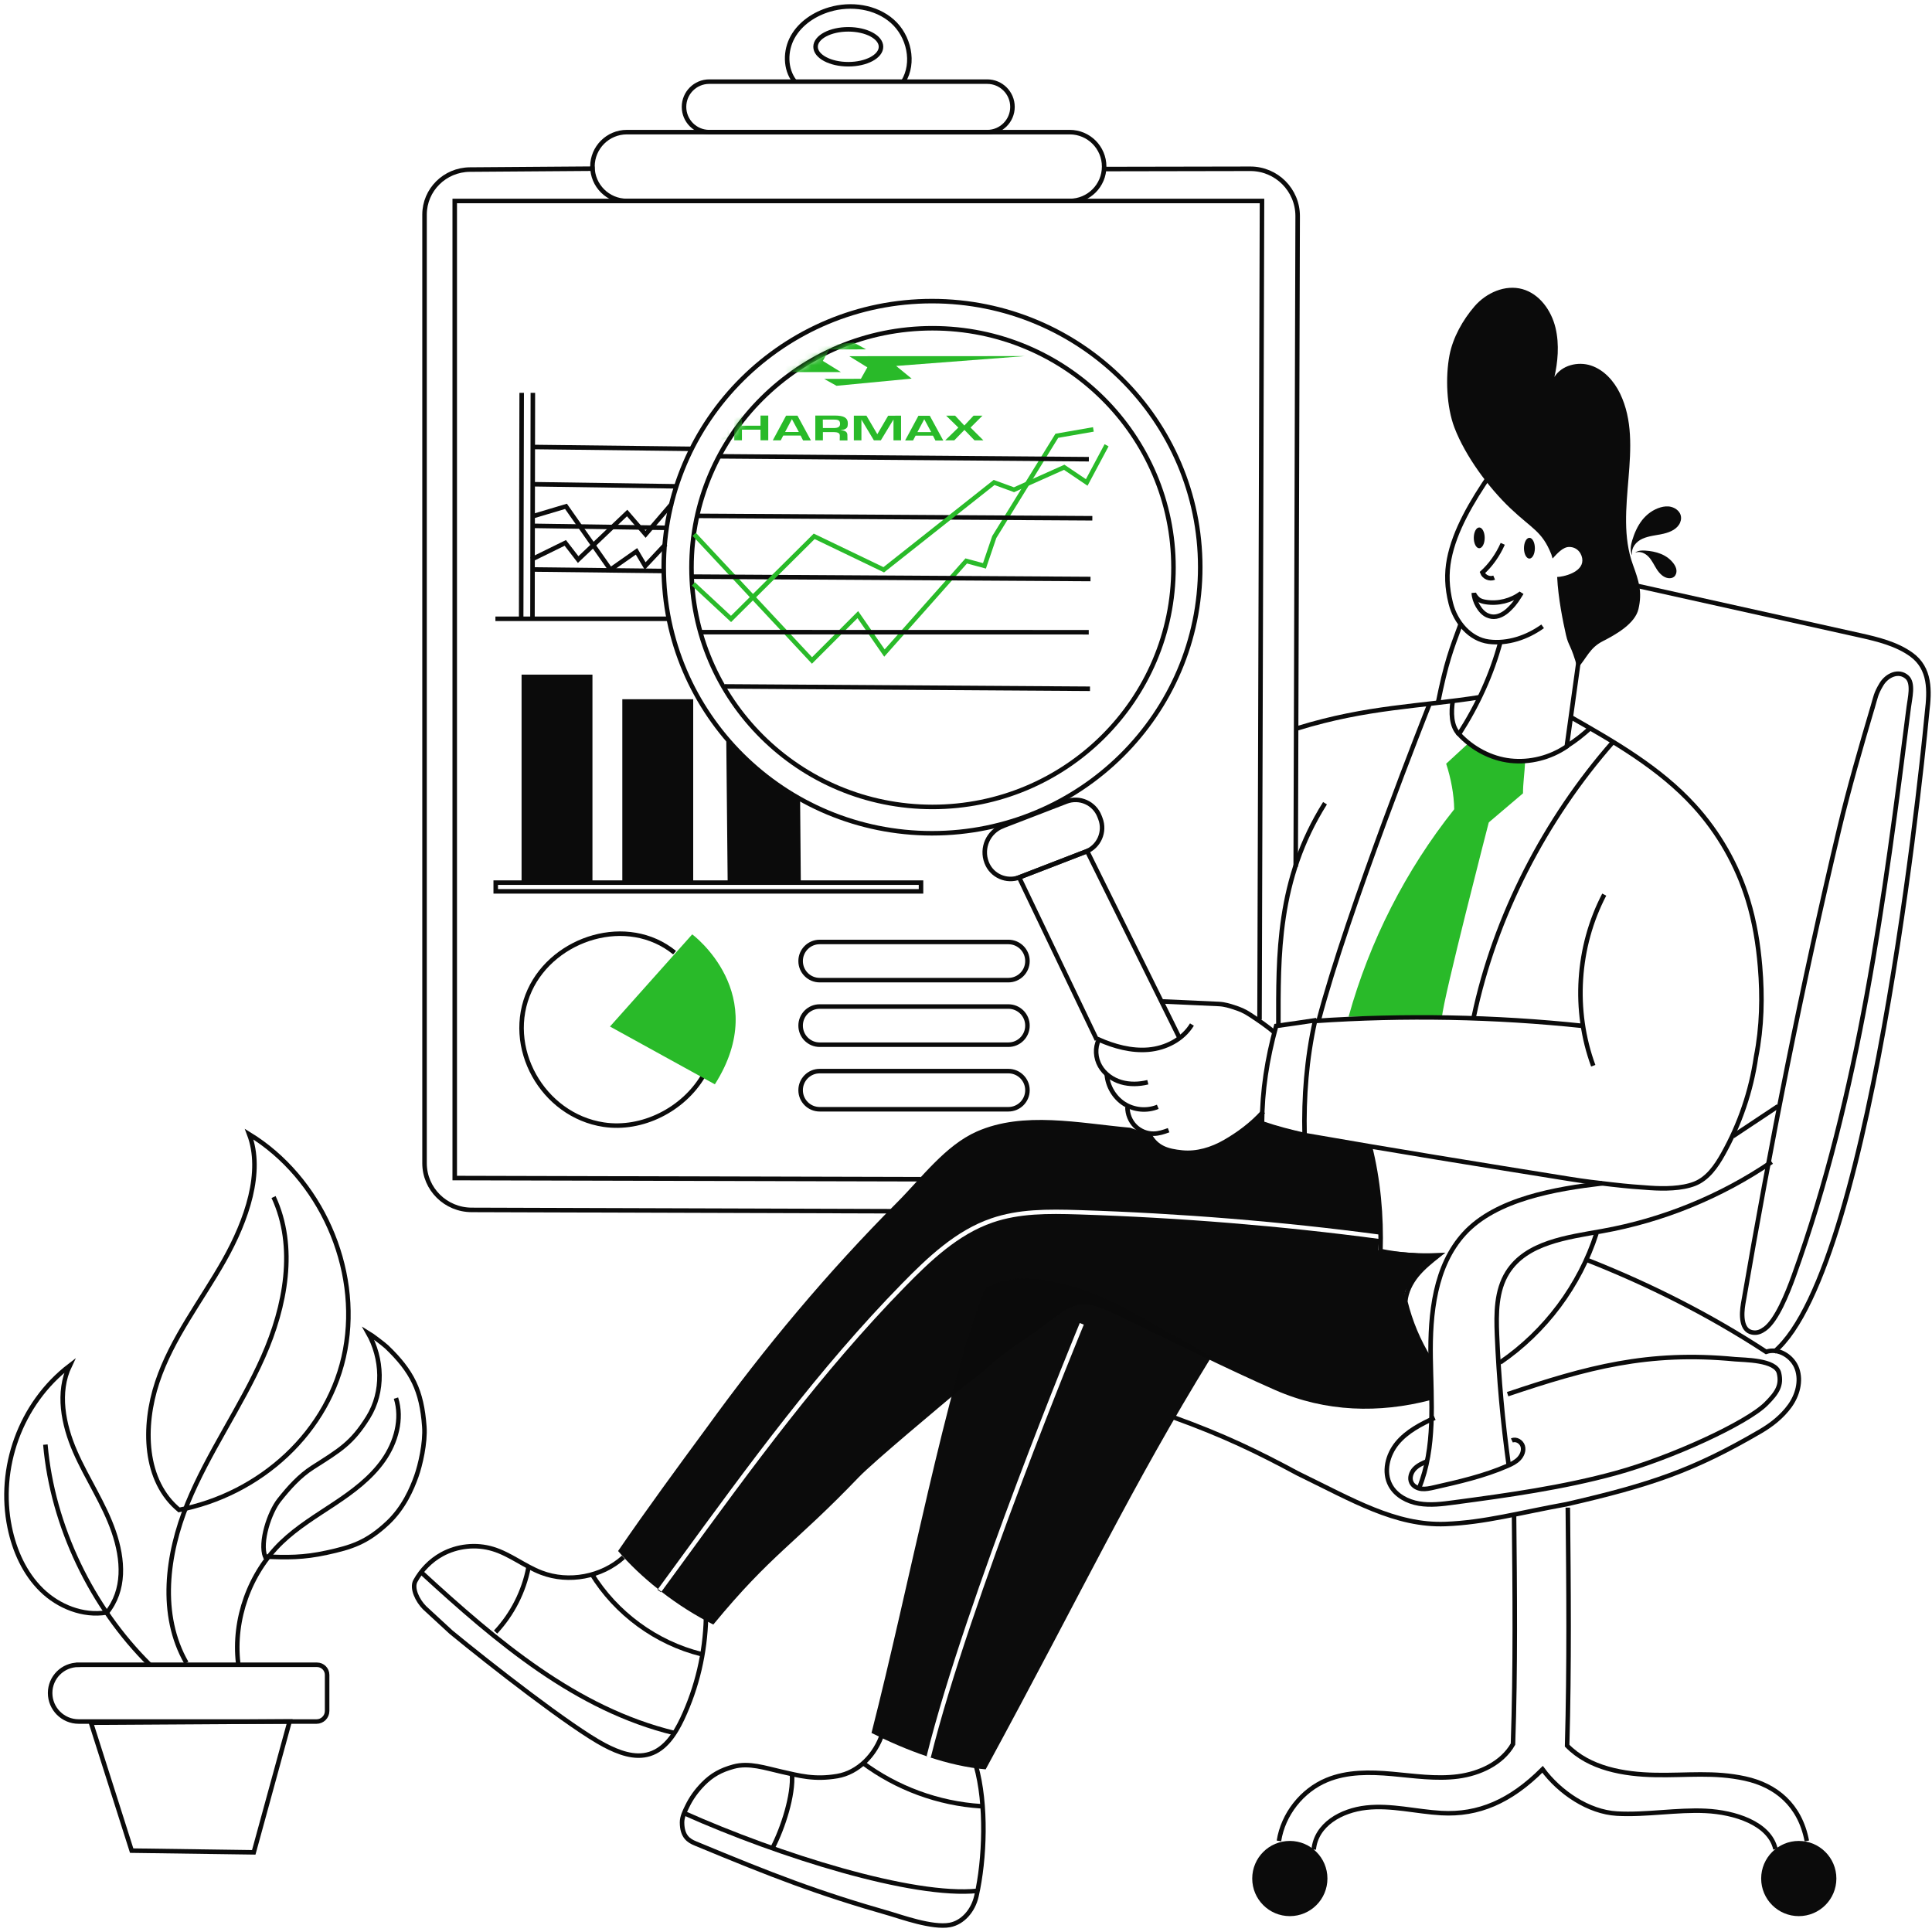 <?xml version="1.0" encoding="UTF-8"?> <svg xmlns="http://www.w3.org/2000/svg" width="299" height="299" viewBox="0 0 299 299" fill="none"><path d="M41.044 240.942C40.16 238.688 41.706 234.036 43.218 232.139C44.724 230.242 46.351 228.413 48.389 227.11C52.642 224.396 54.465 223.363 56.956 219.367C59.447 215.371 59.197 210.22 56.956 206.277C57.57 206.642 59.373 208.019 59.845 208.451C63.781 212.232 65.266 215.202 65.671 220.791C65.853 223.303 65.037 226.766 64.442 228.44C63.754 230.377 62.498 233.341 60.014 235.677C56.767 238.721 54.404 239.457 50.556 240.294C46.945 241.077 44.481 241.057 40.781 240.888" stroke="#0B0B0B" stroke-width="0.7" stroke-miterlimit="10"></path><path d="M174.981 174.536C174.981 174.536 174.92 174.529 174.893 174.529C174.88 174.522 174.873 174.522 174.859 174.516L174.981 174.536Z" fill="#0B0B0B"></path><path d="M213.463 191.061C198.375 189.056 182.747 187.78 167.004 187.274C162.07 187.119 157.641 187.105 153.402 188.557C147.934 190.433 143.58 194.578 139.583 198.662C126.689 211.84 116.023 226.469 104.722 241.961L101.833 245.917C99.545 244.108 97.432 242.11 95.656 240.037C100.152 233.483 104.79 227.171 109.434 220.859C118.413 208.444 128.147 196.813 138.82 186.106C142.607 182.312 146.273 177.283 151.174 175.116C158.411 171.923 167.025 173.827 174.903 174.529C175.902 174.859 176.584 175.129 177.59 175.467C178.953 177.263 181.167 178.309 183.388 178.444C185.603 178.572 187.81 177.87 189.748 176.79C191.685 175.71 193.386 174.252 195.04 172.773C195.121 172.962 195.081 173.239 195.047 173.523C200.454 175.231 206.017 176.412 211.633 177.155C213.119 181.684 213.686 186.396 213.463 191.061Z" fill="#0B0B0B"></path><path d="M221.773 216.437C221.705 216.572 221.523 216.632 221.341 216.693C213.496 218.725 205.213 218.577 197.362 215.134C189.93 211.873 181.079 207.458 173.762 203.941C169.063 201.68 167.207 200.91 163.771 203.495C157.371 208.295 158.451 207.222 155.575 209.382C151.822 212.204 154.448 210.597 149.23 214.513C145.618 217.557 135.229 226.191 132.886 228.635C122.915 239.038 119.405 240.476 110.393 251.419C107.679 250.062 104.918 248.32 102.359 246.335L105.269 242.353C116.549 226.887 127.209 212.278 140.069 199.135C144.004 195.111 148.298 191.027 153.624 189.198C157.756 187.78 162.117 187.793 166.984 187.949C182.7 188.455 198.307 189.731 213.375 191.729L213.462 191.067C213.422 191.871 213.368 192.681 213.28 193.484C216.325 193.761 219.383 193.984 222.441 194.206C220.807 195.233 219.417 196.542 218.492 198.156C217.574 199.776 217.142 199.695 217.58 201.504C218.134 203.793 219.936 207.573 220.99 209.672C222.029 211.745 221.685 214.094 221.773 216.437Z" fill="#0B0B0B"></path><path d="M104.399 147.434C97.135 141.52 85.719 145.098 81.986 153.246C77.969 162.022 83.964 172.627 93.429 174.052C99.389 174.95 105.735 171.716 108.814 166.525" stroke="#0B0B0B" stroke-width="0.7" stroke-miterlimit="10"></path><path d="M235.701 122.778C235.701 121.212 235.944 119.707 236.038 117.769C232.231 117.769 230.165 117.263 227.485 114.812C226.263 115.92 225.176 116.959 223.812 118.195C224.548 120.456 225.021 122.927 225.055 125.242C225.115 125.533 225.358 125.58 225.642 125.661C227.249 126.113 228.788 126.835 230.394 127.288L235.694 122.785L235.701 122.778Z" fill="#29BA29"></path><path d="M142.513 182.5L70.375 182.317V31.102H195.31L194.926 157.792" stroke="#0B0B0B" stroke-width="0.7" stroke-miterlimit="10"></path><path d="M137.868 187.45L73.021 187.248C68.977 187.248 65.703 184.014 65.703 180.024V33.338C65.703 33.298 65.703 33.257 65.703 33.217C65.703 29.382 68.835 26.27 72.724 26.243L92.024 26.102" stroke="#0B0B0B" stroke-width="0.7" stroke-miterlimit="10"></path><path d="M170.883 26.162L193.511 26.121C197.555 26.121 200.829 29.395 200.829 33.439L200.525 134.146" stroke="#0B0B0B" stroke-width="0.7" stroke-miterlimit="10"></path><path d="M240.091 85.803C238.66 82.204 237.134 81.88 233.745 78.66C230.35 75.44 226.772 70.566 225.098 66.199C223.862 62.972 223.68 58.354 224.328 54.965C224.848 52.245 226.394 49.497 228.203 47.405C230.012 45.312 232.942 44.002 235.615 44.745C238.255 45.481 240.077 48.032 240.725 50.699C241.374 53.365 241.063 56.154 240.563 58.341C241.684 56.525 244.202 55.897 246.227 56.572C248.253 57.247 249.785 58.975 250.717 60.892C254.639 69.014 249.636 78.924 252.715 87.403C253.64 89.941 254.18 91.622 253.572 94.255C253.052 96.502 250.116 98.183 248.057 99.23C245.998 100.276 245.593 101.815 244.141 103.422C243.102 99.635 242.771 100.121 242.346 98.231C241.88 96.145 241.151 92.607 240.989 89.293C241.974 89.279 244.891 88.584 244.891 86.734C244.891 85.789 244.189 84.648 242.845 84.648C241.86 84.648 240.955 85.708 240.28 86.437L240.091 85.809V85.803Z" fill="#0B0B0B"></path><path d="M228.93 84.846C229.396 84.846 229.774 84.127 229.774 83.24C229.774 82.352 229.396 81.633 228.93 81.633C228.464 81.633 228.086 82.352 228.086 83.24C228.086 84.127 228.464 84.846 228.93 84.846Z" fill="#0B0B0B"></path><path d="M236.695 86.448C237.161 86.448 237.539 85.728 237.539 84.841C237.539 83.954 237.161 83.234 236.695 83.234C236.229 83.234 235.852 83.954 235.852 84.841C235.852 85.728 236.229 86.448 236.695 86.448Z" fill="#0B0B0B"></path><path d="M232.567 84.164C231.811 85.872 230.717 87.431 229.414 88.613C229.671 89.308 230.555 89.686 231.237 89.396" stroke="#0B0B0B" stroke-width="0.7" stroke-miterlimit="10"></path><path d="M235.39 91.826C233.851 92.98 231.833 93.48 229.929 93.169C229.564 93.109 229.2 93.021 228.889 92.825C228.579 92.629 228.12 92.049 228.086 91.758C228.12 93.048 229.058 94.736 230.158 95.222C230.631 95.431 231.056 95.505 231.563 95.417C232.602 95.235 233.405 94.439 233.696 94.141C234.567 93.271 234.877 92.697 235.485 91.738" stroke="#0B0B0B" stroke-width="0.7" stroke-miterlimit="10"></path><path d="M230.709 73.332C227.759 77.626 225.112 82.128 224.269 86.543C223.843 88.757 223.917 90.945 224.532 93.388C225.254 96.257 227.475 98.937 230.412 99.309C233.348 99.68 236.339 98.654 238.742 96.933" stroke="#0B0B0B" stroke-width="0.7" stroke-miterlimit="10"></path><path d="M252.546 85.822C252.242 85.086 252.397 84.323 252.6 83.641C252.944 82.501 253.423 81.414 254.139 80.496C254.861 79.584 255.833 78.855 257.001 78.518C257.507 78.376 258.061 78.302 258.621 78.443C259.182 78.585 259.735 78.95 259.998 79.463C260.235 79.928 260.201 80.448 260.019 80.874C259.607 81.853 258.527 82.352 257.44 82.602C256.353 82.852 255.192 82.926 254.199 83.371C253.207 83.817 252.404 84.755 252.6 85.889L252.539 85.815L252.546 85.822Z" fill="#0B0B0B"></path><path d="M253.128 85.486C253.553 85.189 254.093 85.182 254.599 85.209C255.443 85.263 256.28 85.412 257.056 85.729C257.833 86.046 258.542 86.56 259.034 87.248C259.244 87.545 259.419 87.883 259.453 88.254C259.487 88.625 259.365 89.024 259.082 89.26C258.825 89.476 258.467 89.523 258.143 89.469C257.394 89.348 256.813 88.74 256.402 88.099C255.99 87.457 255.673 86.735 255.146 86.175C254.619 85.615 253.809 85.243 253.094 85.527L253.128 85.48V85.486Z" fill="#0B0B0B"></path><path d="M232.203 99.379C230.853 104.401 228.693 109.107 225.797 113.623C227.863 115.844 230.738 117.397 233.756 117.727C236.774 118.058 239.892 117.275 242.471 115.527C243.092 111.058 243.713 106.589 244.334 102.113" stroke="#0B0B0B" stroke-width="0.7" stroke-miterlimit="10"></path><path d="M225.801 113.625C224.545 112.369 224.572 110.182 224.829 108.48" stroke="#0B0B0B" stroke-width="0.7" stroke-miterlimit="10"></path><path d="M242.406 115.528C244.06 114.454 244.661 113.948 246.106 112.699" stroke="#0B0B0B" stroke-width="0.7" stroke-miterlimit="10"></path><path d="M223.178 157.345C223.306 154.725 230.475 127.007 230.475 127.007L225.061 125.238C217.561 134.656 211.958 145.652 208.711 157.345H223.178Z" fill="#29BA29"></path><path d="M200.828 112.702C211.683 109.36 219.717 109.367 229.154 107.875" stroke="#0B0B0B" stroke-width="0.7" stroke-miterlimit="10"></path><path d="M242.976 110.91C249.848 114.826 256.849 118.835 262.182 124.682C265.989 128.847 268.845 133.869 270.499 139.263C271.532 142.618 272.099 146.102 272.389 149.605C272.781 154.236 272.686 158.901 271.768 163.572C271.005 168.845 269.257 173.975 266.651 178.62C265.598 180.503 264.275 182.407 262.27 183.197C260.265 183.98 257.517 183.993 255.37 183.845C253.555 183.723 251.907 183.602 249.403 183.311C246.898 183.021 245.359 182.852 242.848 182.447C229.198 180.253 215.541 178.053 201.898 175.663C201.763 169.776 202.209 163.876 203.512 158.01C217.364 157.065 231.304 157.321 245.116 158.786" stroke="#0B0B0B" stroke-width="0.7" stroke-miterlimit="10"></path><path d="M248.275 138.453C244.056 146.527 243.428 156.39 246.574 164.936" stroke="#0B0B0B" stroke-width="0.7" stroke-miterlimit="10"></path><path d="M249.648 114.812C239.171 126.721 231.34 141.822 228.086 157.349" stroke="#0B0B0B" stroke-width="0.7" stroke-miterlimit="10"></path><path d="M221.255 108.902C221.255 108.902 208.537 140.853 204.055 158.027" stroke="#0B0B0B" stroke-width="0.7" stroke-miterlimit="10"></path><path d="M205.061 124.309C197.595 136.17 197.845 147.956 197.845 158.724" stroke="#0B0B0B" stroke-width="0.7" stroke-miterlimit="10"></path><path d="M203.737 157.875C201.692 158.179 199.64 158.489 197.5 158.78C196.062 164.005 195.346 168.757 195.312 173.847C197.777 174.684 199.343 175.069 201.915 175.663" stroke="#0B0B0B" stroke-width="0.7" stroke-miterlimit="10"></path><path d="M179.594 154.969C182.571 155.111 185.669 155.239 188.64 155.381C189.524 155.421 190.388 155.698 190.84 155.846C191.934 156.197 192.555 156.447 193.52 157.082C194.594 157.791 196.457 159.039 197.314 159.877" stroke="#0B0B0B" stroke-width="0.7" stroke-miterlimit="10"></path><path d="M184.466 158.562C183.055 160.885 180.395 162.221 177.735 162.451C175.075 162.68 172.409 161.931 170.06 160.891C169.418 162.154 169.54 163.754 170.242 164.982C170.944 166.211 172.173 167.082 173.509 167.473C174.846 167.865 176.284 167.818 177.641 167.487" stroke="#0B0B0B" stroke-width="0.7" stroke-miterlimit="10"></path><path d="M171.281 166.277C171.423 168.114 172.456 169.862 173.988 170.834C175.521 171.806 177.505 171.982 179.18 171.293" stroke="#0B0B0B" stroke-width="0.7" stroke-miterlimit="10"></path><path d="M174.484 171.34C174.484 172.427 174.916 173.507 175.673 174.27C176.429 175.033 177.488 175.471 178.548 175.451C179.345 175.438 180.108 175.188 180.857 174.911" stroke="#0B0B0B" stroke-width="0.7" stroke-miterlimit="10"></path><path d="M177.875 175.6C179.009 177.652 180.65 178.138 182.945 178.367C185.24 178.597 187.555 177.888 189.567 176.734C191.579 175.579 193.746 174.02 195.508 172.035" stroke="#0B0B0B" stroke-width="0.7" stroke-miterlimit="10"></path><path d="M169.755 160.932L157.719 135.786L168.243 131.715L182.602 160.756" stroke="#0B0B0B" stroke-width="0.7" stroke-miterlimit="10"></path><path d="M155.188 127.847L165.02 124.055C167.067 123.266 169.371 124.287 170.16 126.334L170.296 126.687C171.086 128.734 170.064 131.038 168.017 131.828L157.807 135.765C155.773 136.55 153.486 135.536 152.702 133.502L152.692 133.477C151.827 131.234 152.948 128.718 155.184 127.856L155.188 127.847Z" stroke="#0B0B0B" stroke-width="0.7" stroke-miterlimit="10"></path><path d="M144.236 128.96C167.165 128.96 185.752 110.524 185.752 87.781C185.752 65.038 167.165 46.602 144.236 46.602C121.306 46.602 102.719 65.038 102.719 87.781C102.719 110.524 121.306 128.96 144.236 128.96Z" stroke="#0B0B0B" stroke-width="0.7" stroke-miterlimit="10"></path><path d="M144.313 124.883C164.912 124.883 181.611 108.299 181.611 87.842C181.611 67.385 164.912 50.801 144.313 50.801C123.714 50.801 107.016 67.385 107.016 87.842C107.016 108.299 123.714 124.883 144.313 124.883Z" stroke="#0B0B0B" stroke-width="0.7" stroke-miterlimit="10"></path><path d="M94.398 158.873L107.13 144.602C107.13 144.602 119.545 153.783 110.634 167.81L94.398 158.866V158.873Z" fill="#29BA29"></path><path d="M156.06 145.781H126.856C125.227 145.781 123.906 147.102 123.906 148.731V148.738C123.906 150.367 125.227 151.688 126.856 151.688H156.06C157.689 151.688 159.01 150.367 159.01 148.738V148.731C159.01 147.102 157.689 145.781 156.06 145.781Z" stroke="#0B0B0B" stroke-width="0.7" stroke-miterlimit="10"></path><path d="M156.06 155.773H126.856C125.227 155.773 123.906 157.094 123.906 158.723V158.73C123.906 160.36 125.227 161.68 126.856 161.68H156.06C157.689 161.68 159.01 160.36 159.01 158.73V158.723C159.01 157.094 157.689 155.773 156.06 155.773Z" stroke="#0B0B0B" stroke-width="0.7" stroke-miterlimit="10"></path><path d="M156.06 165.766H126.856C125.227 165.766 123.906 167.086 123.906 168.716V168.722C123.906 170.352 125.227 171.672 126.856 171.672H156.06C157.689 171.672 159.01 170.352 159.01 168.722V168.716C159.01 167.086 157.689 165.766 156.06 165.766Z" stroke="#0B0B0B" stroke-width="0.7" stroke-miterlimit="10"></path><path d="M142.538 136.598H76.719V137.948H142.538V136.598Z" stroke="#0B0B0B" stroke-width="0.7" stroke-miterlimit="10"></path><path d="M91.689 104.406H80.719V136.594H91.689V104.406Z" fill="#0B0B0B"></path><path d="M107.282 108.215H96.312V136.588H107.282V108.215Z" fill="#0B0B0B"></path><path d="M112.398 114.359L112.614 136.488H123.935L123.827 123.77C123.827 123.77 115.754 118.646 112.398 114.359Z" fill="#0B0B0B"></path><path d="M80.737 60.797L80.656 95.934" stroke="#0B0B0B" stroke-width="0.7" stroke-miterlimit="10"></path><path d="M82.467 60.797L82.406 95.934" stroke="#0B0B0B" stroke-width="0.7" stroke-miterlimit="10"></path><path d="M76.672 95.766H103.546" stroke="#0B0B0B" stroke-width="0.7" stroke-miterlimit="10"></path><path d="M82.719 69.18L107.008 69.463" stroke="#0B0B0B" stroke-width="0.7" stroke-miterlimit="10"></path><path d="M82.547 74.941L104.723 75.265" stroke="#0B0B0B" stroke-width="0.7" stroke-miterlimit="10"></path><path d="M82.258 81.379L103.09 81.689" stroke="#0B0B0B" stroke-width="0.7" stroke-miterlimit="10"></path><path d="M82.383 88.133L102.756 88.369" stroke="#0B0B0B" stroke-width="0.7" stroke-miterlimit="10"></path><path d="M103.026 84.203L99.847 87.598L98.504 85.33L94.473 88.159L87.594 78.363L82.383 79.916" stroke="#0B0B0B" stroke-width="0.7" stroke-miterlimit="10"></path><path d="M82.234 86.598L87.486 84.019L89.478 86.598L97.059 79.395L99.915 82.696L103.958 77.984" stroke="#0B0B0B" stroke-width="0.7" stroke-miterlimit="10"></path><path d="M107.438 82.692L125.664 102.216L132.759 95.121L136.877 101.068L149.535 86.81L152.357 87.573L153.876 83.111L163.556 67.443L169.213 66.457" stroke="#29BA29" stroke-width="0.7" stroke-miterlimit="10"></path><path d="M111.32 70.621L168.512 71.067" stroke="#0B0B0B" stroke-width="0.7" stroke-miterlimit="10"></path><path d="M107.836 79.836L169.051 80.207" stroke="#0B0B0B" stroke-width="0.7" stroke-miterlimit="10"></path><path d="M106.891 89.238L168.768 89.61" stroke="#0B0B0B" stroke-width="0.7" stroke-miterlimit="10"></path><path d="M108.516 97.832L168.496 97.846" stroke="#0B0B0B" stroke-width="0.7" stroke-miterlimit="10"></path><path d="M112.164 106.23L168.688 106.595" stroke="#0B0B0B" stroke-width="0.7" stroke-miterlimit="10"></path><path d="M107.305 90.368L113.137 95.789L126.004 83.003L136.772 88.181L153.851 74.666L156.929 75.793L164.699 72.316L168.183 74.666L171.254 68.914" stroke="#29BA29" stroke-width="0.7" stroke-miterlimit="10"></path><mask id="mask0_3325_1168" style="mask-type:alpha" maskUnits="userSpaceOnUse" x="107" y="50" width="75" height="75"><path d="M144.313 124.883C164.912 124.883 181.611 108.299 181.611 87.842C181.611 67.385 164.912 50.801 144.313 50.801C123.714 50.801 107.016 67.385 107.016 87.842C107.016 108.299 123.714 124.883 144.313 124.883Z" fill="#D9D9D9"></path></mask><g mask="url(#mask0_3325_1168)"><path d="M112.676 65.431H111.546C111.546 65.272 111.503 65.14 111.431 65.068C111.359 64.995 111.231 64.939 111.059 64.909C110.887 64.88 110.63 64.865 110.286 64.865C109.785 64.865 109.458 64.909 109.286 64.982C109.114 65.068 109.029 65.185 109.029 65.36C109.029 65.476 109.043 65.548 109.071 65.606C109.099 65.665 109.156 65.708 109.243 65.751C109.328 65.794 109.487 65.824 109.672 65.838C109.872 65.853 110.144 65.866 110.516 65.881C111.03 65.894 111.446 65.924 111.788 65.998C112.117 66.069 112.374 66.172 112.546 66.332C112.718 66.492 112.803 66.695 112.803 66.958C112.803 67.191 112.774 67.379 112.704 67.526C112.631 67.671 112.504 67.802 112.332 67.889C112.145 67.99 111.903 68.049 111.573 68.107C111.244 68.15 110.815 68.18 110.301 68.18C109.729 68.18 109.271 68.152 108.929 68.107C108.585 68.049 108.313 67.947 108.128 67.787C107.941 67.628 107.841 67.394 107.826 67.075V67.001V66.928H108.956C108.956 67.131 108.984 67.278 109.056 67.365C109.114 67.451 109.243 67.509 109.413 67.539C109.585 67.569 109.885 67.583 110.299 67.583C110.671 67.583 110.958 67.568 111.143 67.524C111.343 67.481 111.487 67.438 111.557 67.35C111.629 67.276 111.672 67.16 111.672 67.03C111.672 66.885 111.629 66.768 111.529 66.695C111.444 66.622 111.285 66.579 111.072 66.55C110.858 66.522 110.543 66.507 110.114 66.492C109.6 66.477 109.171 66.434 108.842 66.376C108.513 66.302 108.27 66.201 108.084 66.026C107.912 65.866 107.812 65.633 107.812 65.341C107.812 65.108 107.884 64.92 108.041 64.76C108.183 64.601 108.442 64.484 108.799 64.397C109.156 64.311 109.643 64.268 110.258 64.268C110.773 64.268 111.216 64.296 111.546 64.339C111.89 64.382 112.147 64.484 112.346 64.63C112.533 64.775 112.633 64.98 112.648 65.257L112.676 65.431ZM118.897 64.312V68.137H117.697V66.494H114.823V68.137H113.635V64.312H114.823V65.883H117.697V64.312H118.897ZM123.904 67.409H121.215L120.828 68.15H119.598L121.657 64.326H123.416L125.504 68.165H124.289L123.902 67.409H123.904ZM123.632 66.857L122.559 64.865L121.501 66.857H123.632ZM126.178 68.15V64.312H129.21C129.896 64.312 130.41 64.399 130.726 64.589C131.041 64.777 131.213 65.083 131.213 65.505C131.213 65.708 131.185 65.883 131.155 66.028C131.113 66.157 131.013 66.274 130.841 66.377C130.756 66.435 130.656 66.464 130.541 66.494C130.441 66.509 130.284 66.537 130.097 66.565V66.58C130.798 66.609 131.142 66.857 131.142 67.321L131.157 68.165H129.957L129.971 67.379C129.957 67.19 129.886 67.06 129.714 66.987C129.557 66.913 129.328 66.87 129.028 66.87H127.354V68.149H126.182L126.178 68.15ZM127.351 66.246H129.025C129.382 66.246 129.641 66.187 129.783 66.086C129.94 65.984 130.012 65.809 130.012 65.591C130.012 65.343 129.94 65.183 129.813 65.082C129.683 64.98 129.441 64.937 129.069 64.937H127.338L127.353 66.246H127.351ZM139.45 64.326V68.15H138.278V64.922L136.319 68.15H135.246L133.316 64.937V68.15H132.143V64.326H134.089L135.762 67.176H135.79L137.449 64.341L139.45 64.326ZM144.385 67.423H141.696L141.309 68.165H140.079L142.138 64.341H143.897L145.985 68.179H144.77L144.383 67.423H144.385ZM144.113 66.87L143.04 64.879L141.982 66.87H144.113ZM152.051 64.326L150.205 66.172L152.193 68.149H150.819L149.26 66.535L147.686 68.149H146.284L148.315 66.172L146.427 64.326H147.814L149.244 65.853L150.673 64.326H152.048H152.051Z" fill="#29BA29"></path><path fill-rule="evenodd" clip-rule="evenodd" d="M134.028 54.066L132.108 53L120.486 54.112L122.88 56.072L103 57.594L130.14 57.584L127.341 55.855L128.335 54.087L134.028 54.066Z" fill="#29BA29"></path><path fill-rule="evenodd" clip-rule="evenodd" d="M127.544 58.641L129.463 59.707L141.086 58.595L138.691 56.635L158.571 55.113L131.431 55.125L134.23 56.852L133.236 58.62L127.544 58.641Z" fill="#29BA29"></path></g><path d="M165.554 20.449H97.014C94.072 20.449 91.688 22.834 91.688 25.776C91.688 28.717 94.072 31.102 97.014 31.102H165.554C168.495 31.102 170.88 28.717 170.88 25.776C170.88 22.834 168.495 20.449 165.554 20.449Z" stroke="#0B0B0B" stroke-width="0.7" stroke-miterlimit="10"></path><path d="M152.784 12.633H109.768C107.609 12.633 105.859 14.383 105.859 16.541C105.859 18.7 107.609 20.45 109.768 20.45H152.784C154.942 20.45 156.692 18.7 156.692 16.541C156.692 14.383 154.942 12.633 152.784 12.633Z" stroke="#0B0B0B" stroke-width="0.7" stroke-miterlimit="10"></path><path d="M122.97 12.585C121.478 10.668 121.498 7.832 122.686 5.713C123.874 3.593 126.055 2.155 128.384 1.466C131.685 0.494 135.519 1.014 138.098 3.289C140.677 5.564 141.608 9.702 139.799 12.632" stroke="#0B0B0B" stroke-width="0.7" stroke-miterlimit="10"></path><path d="M131.282 9.94C134.078 9.94 136.345 8.731 136.345 7.239C136.345 5.748 134.078 4.539 131.282 4.539C128.486 4.539 126.219 5.748 126.219 7.239C126.219 8.731 128.486 9.94 131.282 9.94Z" stroke="#0B0B0B" stroke-width="0.7" stroke-miterlimit="10"></path><path opacity="0.99" d="M187.497 209.955C174.961 230.315 168.061 245.248 152.542 273.83C149.652 273.581 146.682 272.892 143.712 271.906L144.049 271.987C150.044 247.773 167.555 205.432 167.731 205.007L167.11 204.75C166.934 205.169 149.416 247.523 143.401 271.798C140.532 270.833 137.67 269.591 134.875 268.194C140.735 245.275 146.52 214.357 152.454 199.431L152.71 199.235C156.572 197.325 160.116 197.682 164.322 198.634C168.365 199.546 172.8 201.638 176.534 203.805C180.334 206.013 183.683 207.741 187.497 209.955Z" fill="#0B0B0B"></path><path d="M143.681 271.898L143.391 271.824C143.391 271.824 143.397 271.804 143.397 271.797C143.492 271.831 143.586 271.864 143.681 271.898Z" fill="#0B0B0B"></path><path d="M102.358 246.337L102.297 246.424L101.75 246.026L101.831 245.918C102 246.066 102.182 246.201 102.358 246.337Z" fill="#0B0B0B"></path><path d="M136.581 268.207C135.514 271.623 132.774 274.33 129.587 274.87C126.03 275.471 123.755 274.823 120.899 274.181C118.455 273.635 115.924 272.744 113.507 273.412C111.597 273.938 110.199 274.681 108.815 276.092C107.782 277.152 106.979 278.252 106.338 279.589C105.993 280.298 105.555 281.168 105.555 282.033C105.555 284.247 106.615 284.881 107.614 285.293C119.569 290.255 126.462 292.948 137.877 296.202C139.295 296.607 144.304 298.423 147.004 297.91C148.995 297.532 150.602 295.709 151.115 293.448C152.411 287.771 152.729 279.197 151.027 273.243" stroke="#0B0B0B" stroke-width="0.7" stroke-miterlimit="10"></path><path d="M133.461 272.777C138.753 276.74 145.221 279.123 151.823 279.535" stroke="#0B0B0B" stroke-width="0.7" stroke-miterlimit="10"></path><path d="M122.565 274.5C122.835 277.835 121.141 282.938 119.602 285.915" stroke="#0B0B0B" stroke-width="0.7" stroke-miterlimit="10"></path><path d="M105.867 280.602C120.597 287.177 141.268 293.664 151.286 292.631" stroke="#0B0B0B" stroke-width="0.7" stroke-miterlimit="10"></path><path d="M96.481 241.01C93.119 244.048 88.015 245 83.789 243.386C81.184 242.394 78.956 240.537 76.289 239.727C73.677 238.931 70.747 239.241 68.357 240.564C66.643 241.51 65.218 242.974 64.287 244.669C63.679 245.783 64.604 247.713 65.711 248.821L69.802 252.594C75.722 257.468 88.393 267.365 93.531 270.072C95.698 271.213 98.209 272.185 100.551 271.449C102.982 270.686 104.501 268.31 105.587 266.008C107.883 261.127 109.138 255.76 109.26 250.366" stroke="#0B0B0B" stroke-width="0.7" stroke-miterlimit="10"></path><path d="M91.531 243.512C95.285 249.668 101.536 254.259 108.536 255.994" stroke="#0B0B0B" stroke-width="0.7" stroke-miterlimit="10"></path><path d="M81.793 242.547C81.084 246.28 79.295 249.804 76.703 252.578" stroke="#0B0B0B" stroke-width="0.7" stroke-miterlimit="10"></path><path d="M65.234 243.371C76.933 254.105 89.159 264.514 104.368 268.207" stroke="#0B0B0B" stroke-width="0.7" stroke-miterlimit="10"></path><path d="M14.078 266.607L20.377 286.407L39.272 286.67L44.821 266.418L14.078 266.607Z" stroke="#0B0B0B" stroke-width="0.7" stroke-miterlimit="10"></path><path d="M12.119 257.645H49.065C49.923 257.645 50.625 258.34 50.625 259.204V264.794C50.625 265.691 49.896 266.427 48.991 266.427H12.173C9.736 266.427 7.758 264.449 7.758 262.012C7.758 259.602 9.716 257.651 12.119 257.651V257.645Z" stroke="#0B0B0B" stroke-width="0.7" stroke-miterlimit="10"></path><path d="M27.807 233.752C22.224 229.236 22.075 220.723 24.337 213.912C26.598 207.1 31.155 201.329 34.679 195.071C38.21 188.819 40.768 181.346 38.561 175.527C49.591 182.285 55.775 196.151 53.426 208.876C51.083 221.601 40.228 231.335 27.51 233.718" stroke="#0B0B0B" stroke-width="0.7" stroke-miterlimit="10"></path><path d="M42.336 185.254C45.934 192.977 44.178 202.185 40.729 209.975C37.279 217.765 32.25 224.786 29.023 232.671C25.803 240.556 24.595 249.953 28.848 257.338" stroke="#0B0B0B" stroke-width="0.7" stroke-miterlimit="10"></path><path d="M61.282 216.375C62.302 219.609 61.282 223.22 59.331 225.995C57.38 228.769 54.592 230.835 51.77 232.712C48.949 234.588 46.012 236.357 43.568 238.706C38.627 243.466 36.075 250.588 36.858 257.406" stroke="#0B0B0B" stroke-width="0.7" stroke-miterlimit="10"></path><path d="M16.466 249.557C12.841 250.151 9.061 248.639 6.428 246.067C3.802 243.495 2.236 239.984 1.5 236.386C-0.377 227.259 3.1 217.241 10.795 211.348C8.817 215.486 9.79 220.454 11.626 224.66C13.462 228.866 16.108 232.707 17.6 237.048C19.092 241.388 19.389 246.1 16.48 249.644" stroke="#0B0B0B" stroke-width="0.7" stroke-miterlimit="10"></path><path d="M7.023 223.57C8.131 236.187 14.179 248.73 23.185 257.641" stroke="#0B0B0B" stroke-width="0.7" stroke-miterlimit="10"></path><path d="M225.992 96.746C224.622 100.479 223.825 102.41 222.516 108.904" stroke="#0B0B0B" stroke-width="0.7" stroke-miterlimit="10"></path><path d="M252.953 90.57C264.591 93.156 276.23 95.741 287.861 98.327C290.615 98.941 293.498 99.65 295.786 101.29C298.784 103.444 298.628 106.934 298.244 110.154C298.244 110.154 290.325 196.016 274.576 209.207" stroke="#0B0B0B" stroke-width="0.7" stroke-miterlimit="10"></path><path d="M289.754 109.666C290.288 107.823 290.301 107.364 291.172 105.913C292.043 104.461 293.866 103.671 295.128 104.792C296.181 105.723 295.58 108.032 295.405 109.43C291.624 139.187 287.77 169.221 277.61 197.445C276.584 200.287 274.943 204.311 273.182 205.62C272.547 206.086 271.966 206.349 271.19 206.208C269.455 205.897 269.482 203.487 269.779 201.752C274.019 177.072 278.866 152.533 284.664 128.17C286.102 122.134 288.047 115.397 289.849 109.315" stroke="#0B0B0B" stroke-width="0.7" stroke-miterlimit="10"></path><path d="M245.664 195.012C255.237 198.792 264.479 203.423 273.329 209.208C275.239 208.554 277.447 209.937 278.115 211.848C278.783 213.758 278.176 215.932 276.994 217.573C275.813 219.213 274.186 220.502 272.438 221.522C262.156 227.523 255.547 229.791 242.41 232.802C235.275 234.085 229.787 235.631 223.711 235.86C215.981 236.151 209.305 232.141 200.833 228.029C194.71 224.728 189.363 222.136 181.641 219.355" stroke="#0B0B0B" stroke-width="0.7" stroke-miterlimit="10"></path><path d="M222.037 219.426C219.903 220.405 217.736 221.519 216.238 223.328C214.739 225.137 214.057 227.817 215.191 229.883C216.056 231.469 217.824 232.401 219.606 232.698C221.389 232.995 223.211 232.765 225 232.522C233.412 231.402 241.843 230.227 250.025 227.986C258.686 225.616 270.351 220.229 273.328 217.252C275.057 215.524 275.765 214.383 275.32 212.5C274.834 210.421 269.879 210.481 268.508 210.353C255.054 209.057 245.624 211.629 233.324 215.767" stroke="#0B0B0B" stroke-width="0.7" stroke-miterlimit="10"></path><path d="M234.316 234.488C234.437 246.356 234.552 258.231 234.154 269.923C232.46 272.886 229.023 274.479 225.641 274.925C222.259 275.364 218.837 274.837 215.434 274.533C212.032 274.23 208.495 274.169 205.342 275.479C201.487 277.078 198.578 280.778 197.93 284.903" stroke="#0B0B0B" stroke-width="0.7" stroke-miterlimit="10"></path><path d="M203.312 286.232C203.697 282.357 207.559 280.19 211.434 279.758C215.309 279.326 219.177 280.379 223.072 280.595C228.79 280.919 233.751 278.806 238.733 273.824C241.353 277.382 245.828 280.426 250.243 280.676C254.652 280.933 259.58 280.035 263.995 280.258C268.41 280.474 273.844 282.148 274.775 286.171" stroke="#0B0B0B" stroke-width="0.7" stroke-miterlimit="10"></path><path d="M242.639 233.324C242.761 245.611 242.876 257.904 242.531 270.163C245.974 273.687 251.273 274.611 256.201 274.699C261.129 274.787 265.247 274.206 270.061 275.253C274.874 276.299 278.567 279.351 279.626 284.906" stroke="#0B0B0B" stroke-width="0.7" stroke-miterlimit="10"></path><path d="M199.616 296.544C202.83 296.544 205.435 293.939 205.435 290.725C205.435 287.512 202.83 284.906 199.616 284.906C196.402 284.906 193.797 287.512 193.797 290.725C193.797 293.939 196.402 296.544 199.616 296.544Z" fill="#0B0B0B"></path><path d="M278.382 296.544C281.595 296.544 284.201 293.939 284.201 290.725C284.201 287.512 281.595 284.906 278.382 284.906C275.168 284.906 272.562 287.512 272.562 290.725C272.562 293.939 275.168 296.544 278.382 296.544Z" fill="#0B0B0B"></path><path d="M220.934 226.119C220.212 226.422 219.469 226.74 218.929 227.3C218.389 227.86 218.092 228.745 218.437 229.447C218.72 230.02 219.368 230.351 220.003 230.419C220.637 230.486 221.279 230.345 221.906 230.203C225.761 229.332 229.649 228.448 233.275 226.868C233.929 226.584 234.584 226.267 235.077 225.747C235.57 225.228 235.867 224.478 235.658 223.796C235.448 223.115 234.625 222.628 233.983 222.932" stroke="#0B0B0B" stroke-width="0.7" stroke-miterlimit="10"></path><path d="M275.181 171.195L268.188 175.84" stroke="#0B0B0B" stroke-width="0.7" stroke-miterlimit="10"></path><path d="M247.972 183.137C240.749 183.994 231.528 185.54 226.62 190.907C222.036 195.929 221.3 203.308 221.408 210.106C221.51 216.904 222.178 223.965 219.633 230.27" stroke="#0B0B0B" stroke-width="0.7" stroke-miterlimit="10"></path><path d="M274.186 179.82C266.329 185.18 257.323 188.853 247.96 190.527C242.539 191.499 236.227 192.269 233.304 196.933C231.542 199.742 231.542 203.272 231.677 206.587C231.954 213.351 232.562 220.102 233.5 226.812" stroke="#0B0B0B" stroke-width="0.7" stroke-miterlimit="10"></path><path d="M211.953 177.207C213.324 182.601 213.81 188.217 213.641 193.611C216.537 194.212 219.514 194.415 222.626 194.266C221.438 195.211 220.243 196.163 219.284 197.338C218.326 198.512 217.61 199.943 217.489 201.435C218.252 204.554 219.507 207.558 221.202 210.285" stroke="#0B0B0B" stroke-width="0.7" stroke-miterlimit="10"></path><path d="M247.062 190.91C244.476 198.957 239.143 206.099 232.156 210.865" stroke="#0B0B0B" stroke-width="0.7" stroke-miterlimit="10"></path></svg> 